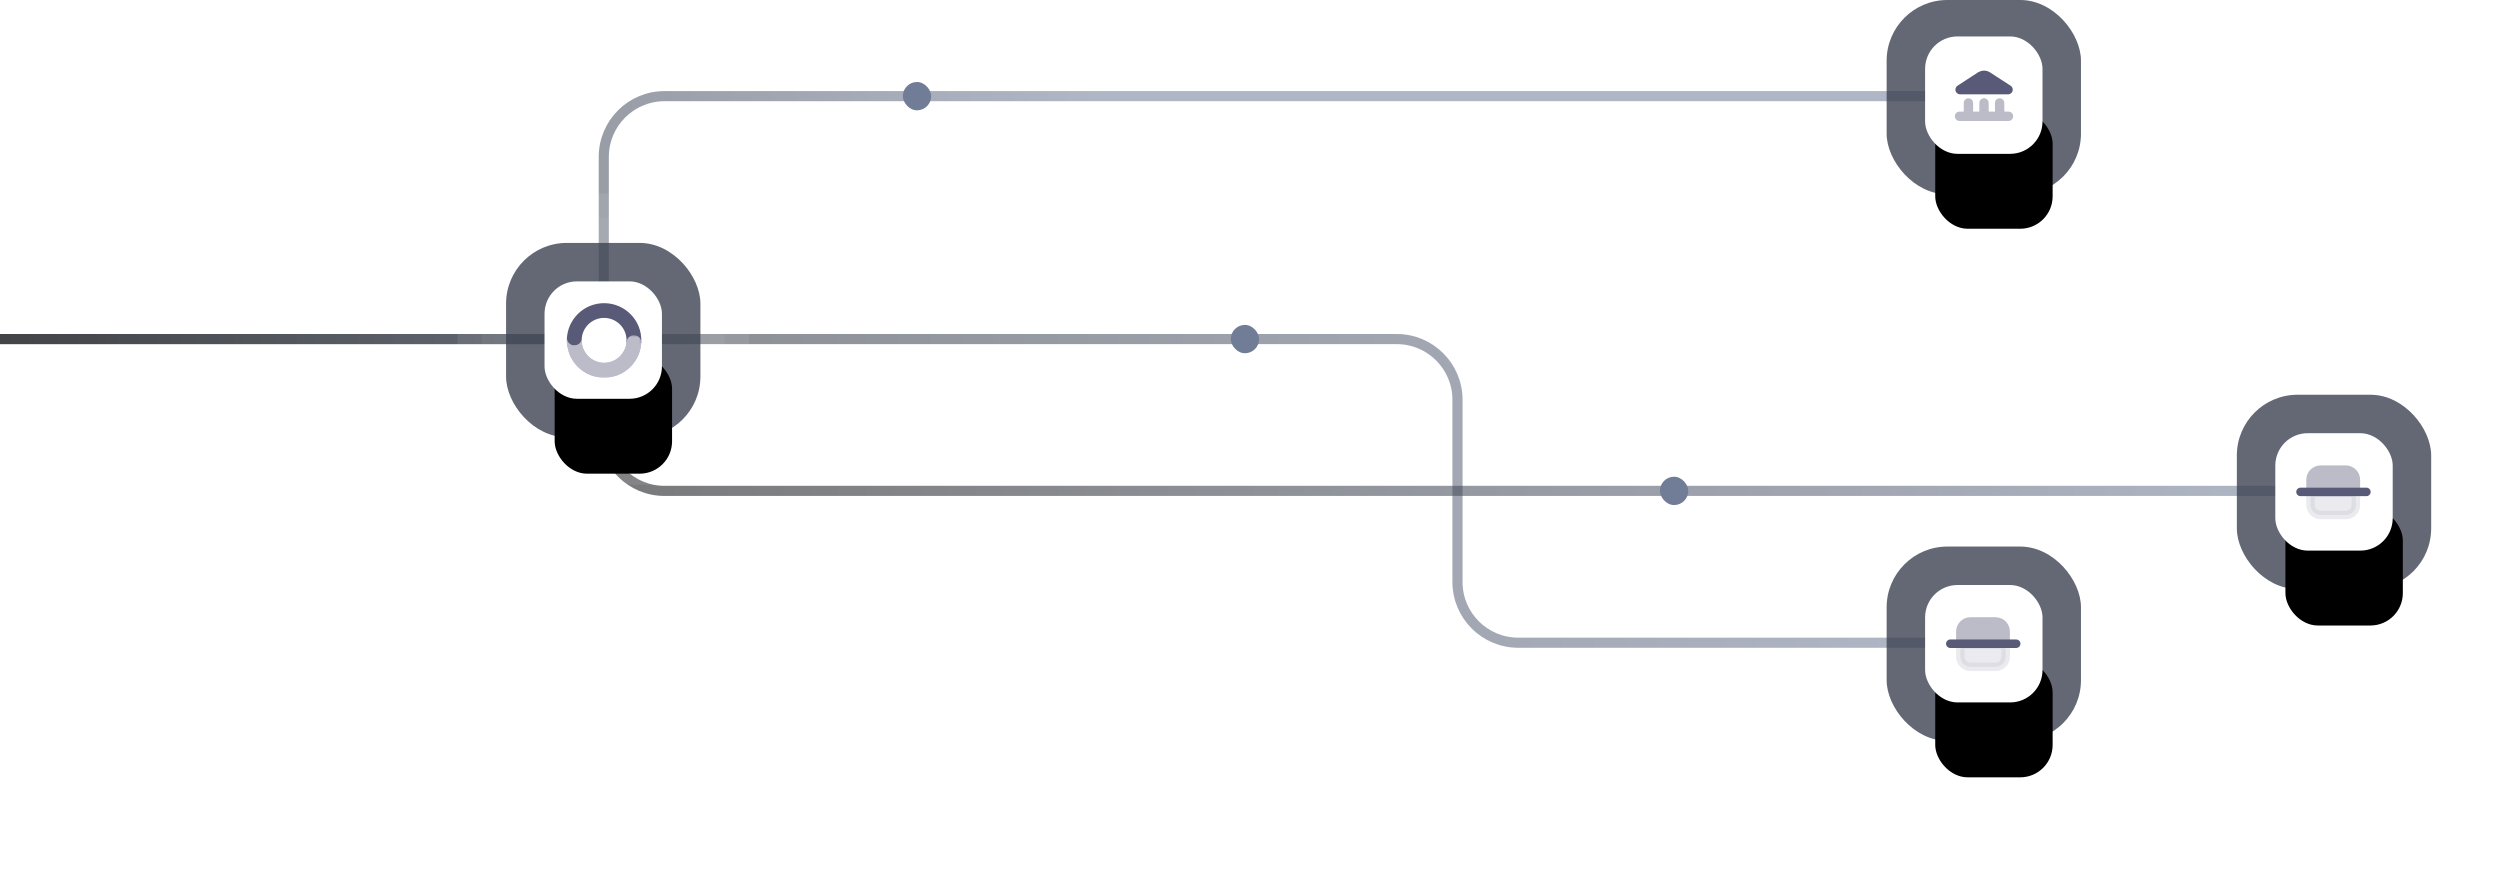 <?xml version="1.0" encoding="UTF-8"?>
<svg width="1235px" height="432px" viewBox="0 0 1235 432" version="1.1" xmlns="http://www.w3.org/2000/svg" xmlns:xlink="http://www.w3.org/1999/xlink">
    <title>workflows</title>
    <defs>
        <linearGradient x1="-14.447%" y1="0%" x2="97.023%" y2="0%" id="linearGradient-1">
            <stop stop-color="#000000" offset="0%"></stop>
            <stop stop-color="#717D97" offset="100%"></stop>
        </linearGradient>
        <linearGradient x1="-14.447%" y1="0%" x2="97.023%" y2="0%" id="linearGradient-2">
            <stop stop-color="#000000" offset="0%"></stop>
            <stop stop-color="#717D97" offset="100%"></stop>
        </linearGradient>
        <linearGradient x1="-14.447%" y1="0%" x2="55.289%" y2="0%" id="linearGradient-3">
            <stop stop-color="#000000" offset="0%"></stop>
            <stop stop-color="#717D97" offset="100%"></stop>
        </linearGradient>
        <rect id="path-4" x="951" y="18" width="58" height="58" rx="16"></rect>
        <filter x="-147.4%" y="-92.2%" width="412.1%" height="412.1%" filterUnits="objectBoundingBox" id="filter-5">
            <feOffset dx="5" dy="37" in="SourceAlpha" result="shadowOffsetOuter1"></feOffset>
            <feGaussianBlur stdDeviation="24" in="shadowOffsetOuter1" result="shadowBlurOuter1"></feGaussianBlur>
            <feColorMatrix values="0 0 0 0 0.331   0 0 0 0 0.366   0 0 0 0 0.471  0 0 0 0.1 0" type="matrix" in="shadowBlurOuter1"></feColorMatrix>
        </filter>
        <rect id="path-6" x="269" y="139" width="58" height="58" rx="16"></rect>
        <filter x="-147.4%" y="-92.2%" width="412.1%" height="412.1%" filterUnits="objectBoundingBox" id="filter-7">
            <feOffset dx="5" dy="37" in="SourceAlpha" result="shadowOffsetOuter1"></feOffset>
            <feGaussianBlur stdDeviation="24" in="shadowOffsetOuter1" result="shadowBlurOuter1"></feGaussianBlur>
            <feColorMatrix values="0 0 0 0 0.331   0 0 0 0 0.366   0 0 0 0 0.471  0 0 0 0.1 0" type="matrix" in="shadowBlurOuter1"></feColorMatrix>
        </filter>
        <rect id="path-8" x="0" y="0" width="58" height="58" rx="16"></rect>
        <filter x="-147.4%" y="-92.2%" width="412.1%" height="412.1%" filterUnits="objectBoundingBox" id="filter-9">
            <feOffset dx="5" dy="37" in="SourceAlpha" result="shadowOffsetOuter1"></feOffset>
            <feGaussianBlur stdDeviation="24" in="shadowOffsetOuter1" result="shadowBlurOuter1"></feGaussianBlur>
            <feColorMatrix values="0 0 0 0 0.331   0 0 0 0 0.366   0 0 0 0 0.471  0 0 0 0.1 0" type="matrix" in="shadowBlurOuter1"></feColorMatrix>
        </filter>
        <rect id="path-10" x="0" y="0" width="58" height="58" rx="16"></rect>
        <filter x="-147.4%" y="-92.2%" width="412.1%" height="412.1%" filterUnits="objectBoundingBox" id="filter-11">
            <feOffset dx="5" dy="37" in="SourceAlpha" result="shadowOffsetOuter1"></feOffset>
            <feGaussianBlur stdDeviation="24" in="shadowOffsetOuter1" result="shadowBlurOuter1"></feGaussianBlur>
            <feColorMatrix values="0 0 0 0 0.331   0 0 0 0 0.366   0 0 0 0 0.471  0 0 0 0.1 0" type="matrix" in="shadowBlurOuter1"></feColorMatrix>
        </filter>
        <polygon id="path-12" points="0.28 0.42 36.82 0.42 36.82 21.42 0.28 21.42"></polygon>
        <polygon id="path-14" points="0.35 0.42 36.82 0.42 36.82 21.42 0.35 21.42"></polygon>
    </defs>
    <g id="Page-1" stroke="none" stroke-width="1" fill="none" fill-rule="evenodd">
        <g id="Workflows-Copy-3" transform="translate(-160, -812)">
            <g id="workflows" transform="translate(160, 812)">
                <g id="workflows-graphic">
                    <path d="M0,167.5 L690,167.5 C706.569,167.5 720,180.931 720,197.5 L720,287.5 C720,304.069 733.431,317.5 750,317.5 L980,317.5 L980,317.5" id="Path-10" stroke="url(#linearGradient-1)" stroke-width="5" opacity="0.56"></path>
                    <path d="M298.268,167.5 L298.268,212.5 C298.268,229.069 311.699,242.5 328.268,242.5 L1153.277,242.5 L1153.277,242.5" id="Path-12" stroke="url(#linearGradient-2)" stroke-width="5" opacity="0.56"></path>
                    <path d="M0,167.5 L268.268,167.5 C284.837,167.5 298.268,154.069 298.268,137.5 L298.268,77.5 C298.268,60.931 311.699,47.5 328.268,47.5 L980,47.5 L980,47.5" id="Path-11" stroke="url(#linearGradient-3)" stroke-width="5" opacity="0.56"></path>
                    <rect id="Rectangle" fill="#3D4351" opacity="0.8" x="932" y="0" width="96" height="96" rx="30"></rect>
                    <g id="Rectangle-Copy-2">
                        <use fill="black" fill-opacity="1" filter="url(#filter-5)" xlink:href="#path-4"></use>
                        <use fill="#FFFFFF" fill-rule="evenodd" xlink:href="#path-4"></use>
                    </g>
                    <g id="Group-6" transform="translate(968, 36)" stroke-linecap="round" stroke-linejoin="round" stroke-width="4.62">
                        <path d="M13.752,1.656 L23.987,8.283 L23.987,8.283 L0.283,8.283 L10.438,1.662 C11.445,1.005 12.743,1.003 13.752,1.656 Z" id="Rectangle" stroke="#595978" fill="#595978"></path>
                        <line x1="5.00267894e-13" y1="21.45" x2="24.2" y2="21.45" id="Line-5" stroke="#BCBCC9"></line>
                        <line x1="4.4" y1="14.85" x2="4.4" y2="20.35" id="Line-4" stroke="#BCBCC9"></line>
                        <line x1="12.1" y1="14.85" x2="12.1" y2="20.35" id="Line-4" stroke="#BCBCC9"></line>
                        <line x1="19.8" y1="14.85" x2="19.866" y2="20.35" id="Line-4" stroke="#BCBCC9"></line>
                    </g>
                    <rect id="Rectangle-Copy-3" fill="#717D97" x="446" y="40.5" width="14" height="14" rx="7"></rect>
                    <rect id="Rectangle-Copy-4" fill="#717D97" x="608" y="160.5" width="14" height="14" rx="7"></rect>
                    <rect id="Rectangle-Copy-6" fill="#717D97" x="820" y="235.5" width="14" height="14" rx="7"></rect>
                    <rect id="Rectangle-Copy" fill="#3D4351" opacity="0.8" x="1105" y="195" width="96" height="96" rx="30"></rect>
                    <rect id="Rectangle-Copy-2" fill="#3D4351" opacity="0.8" x="932" y="270" width="96" height="96" rx="30"></rect>
                    <rect id="Rectangle-Copy-5" fill="#FFFFFF" opacity="0.08" x="226" y="95.5" width="144" height="144" rx="50"></rect>
                    <rect id="Rectangle-Copy-5" fill="#FFFFFF" opacity="0.05" x="238" y="107.5" width="120" height="120" rx="40"></rect>
                    <rect id="Rectangle-Copy-5" fill="#3D4351" opacity="0.8" x="250" y="120" width="96" height="96" rx="30"></rect>
                    <g id="Rectangle-Copy-2">
                        <use fill="black" fill-opacity="1" filter="url(#filter-7)" xlink:href="#path-6"></use>
                        <use fill="#FFFFFF" fill-rule="evenodd" xlink:href="#path-6"></use>
                    </g>
                </g>
                <g id="Group-6-Copy" transform="translate(951, 289)">
                    <g id="Rectangle">
                        <use fill="black" fill-opacity="1" filter="url(#filter-9)" xlink:href="#path-8"></use>
                        <use fill="#FFFFFF" fill-rule="evenodd" xlink:href="#path-8"></use>
                    </g>
                    <g id="Group-13" transform="translate(12, 18)" stroke-linecap="round" stroke-linejoin="round" stroke-width="4.2">
                        <g id="Group-9">
                            <path d="M22.8,22.4 L10.4,22.4 C7.639,22.4 5.4,20.161 5.4,17.4 L5.4,11.5 L5.4,11.5 L27.8,11.5 L27.8,17.4 C27.8,20.161 25.561,22.4 22.8,22.4 Z" id="Stroke-4-Copy-58" stroke="#BCBCC9" fill="#BCBCC9" opacity="0.3"></path>
                            <path d="M27.8,9.5 L5.4,9.5 L5.4,5 C5.4,2.239 7.639,5.07265313e-16 10.4,0 L22.8,0 C25.561,-5.07265313e-16 27.8,2.239 27.8,5 L27.8,9.5 L27.8,9.5 Z" id="Stroke-4-Copy-58" stroke="#BCBCC9" fill="#BCBCC9"></path>
                            <line x1="0.448" y1="11" x2="33" y2="11" id="Line-2" stroke="#595978"></line>
                        </g>
                    </g>
                </g>
                <g id="Group-6-Copy-5" transform="translate(1124, 214)">
                    <g id="Rectangle">
                        <use fill="black" fill-opacity="1" filter="url(#filter-11)" xlink:href="#path-10"></use>
                        <use fill="#FFFFFF" fill-rule="evenodd" xlink:href="#path-10"></use>
                    </g>
                    <g id="Group-13" transform="translate(12, 18)" stroke-linecap="round" stroke-linejoin="round" stroke-width="4.2">
                        <g id="Group-9">
                            <path d="M22.8,22.4 L10.4,22.4 C7.639,22.4 5.4,20.161 5.4,17.4 L5.4,11.5 L5.4,11.5 L27.8,11.5 L27.8,17.4 C27.8,20.161 25.561,22.4 22.8,22.4 Z" id="Stroke-4-Copy-58" stroke="#BCBCC9" fill="#BCBCC9" opacity="0.3"></path>
                            <path d="M27.8,9.5 L5.4,9.5 L5.4,5 C5.4,2.239 7.639,5.07265313e-16 10.4,0 L22.8,0 C25.561,-5.07265313e-16 27.8,2.239 27.8,5 L27.8,9.5 L27.8,9.5 Z" id="Stroke-4-Copy-58" stroke="#BCBCC9" fill="#BCBCC9"></path>
                            <line x1="0.448" y1="11" x2="33" y2="11" id="Line-2" stroke="#595978"></line>
                        </g>
                    </g>
                </g>
                <g id="Group-2" transform="translate(298.5, 168) scale(1, -1) translate(-298.5, -168) translate(280, 149)">
                    <g id="Group">
                        <path d="M7.35,19.659 C7.284,18.769 7.327,17.856 7.49,16.938 L2.545,15.19 L0.282,15.677 C0.009,17.213 -0.062,18.74 0.052,20.23" id="Fill-12" fill="#B2AEDA"></path>
                        <path d="M29.54,18.043 C29.605,18.94 29.562,19.861 29.4,20.787 C29.134,22.296 28.573,23.682 27.788,24.894 C27.003,26.106 25.993,27.146 24.828,27.962 C23.663,28.78 22.343,29.374 20.937,29.698 C19.531,30.023 18.039,30.076 16.531,29.81 C15.023,29.543 13.639,28.982 12.429,28.196 C11.217,27.41 10.18,26.399 9.364,25.232 C8.548,24.065 7.954,22.743 7.63,21.335 C7.506,20.791 7.421,20.233 7.379,19.666 C7.257,18.009 6.006,16.656 4.372,16.367 C2.023,15.952 -0.099,17.862 0.081,20.242 C0.15,21.168 0.29,22.079 0.495,22.969 C1.031,25.305 2.017,27.499 3.371,29.434 C4.724,31.37 6.446,33.047 8.454,34.351 C10.462,35.656 12.758,36.586 15.259,37.028 C17.762,37.469 20.236,37.381 22.569,36.844 C24.901,36.306 27.092,35.319 29.024,33.964 C30.958,32.608 32.633,30.885 33.935,28.874 C35.238,26.863 36.167,24.564 36.608,22.059 C36.881,20.509 36.952,18.969 36.838,17.467" id="Fill-14" fill="#FFFFFF"></path>
                        <mask id="mask-13" fill="white">
                            <use xlink:href="#path-12"></use>
                        </mask>
                        <g id="Clip-17"></g>
                        <path d="M7.49,16.944 C7.755,15.434 8.316,14.048 9.1,12.836 C9.886,11.624 10.896,10.585 12.061,9.767 C13.226,8.951 14.547,8.356 15.953,8.032 C17.359,7.708 18.85,7.655 20.359,7.921 C21.867,8.187 23.251,8.749 24.462,9.534 C25.672,10.32 26.71,11.332 27.526,12.498 C28.342,13.665 28.936,14.987 29.26,16.395 C29.385,16.94 29.47,17.498 29.511,18.064 C29.632,19.721 30.885,21.074 32.519,21.363 C34.867,21.778 36.989,19.868 36.809,17.488 C36.74,16.562 36.6,15.651 36.396,14.761 C35.858,12.425 34.873,10.231 33.52,8.296 C32.166,6.361 30.445,4.684 28.436,3.379 C26.427,2.075 24.132,1.145 21.63,0.702 C19.128,0.26 16.653,0.349 14.321,0.887 C11.987,1.424 9.797,2.411 7.864,3.766 C5.931,5.122 4.256,6.845 2.953,8.857 C1.651,10.867 0.721,13.166 0.28,15.671" id="Fill-16" fill="#B2AEDA" mask="url(#mask-13)"></path>
                    </g>
                    <path d="M7.35,19.651 C7.284,18.749 7.327,17.824 7.49,16.893 L2.545,15.12 L0.282,15.613 C0.009,17.171 -0.062,18.72 0.052,20.23" id="Fill-12" fill="#BCBCC9"></path>
                    <path d="M29.484,18.101 C29.549,18.993 29.506,19.907 29.344,20.827 C29.078,22.326 28.519,23.703 27.735,24.907 C26.952,26.111 25.944,27.143 24.781,27.954 C23.619,28.767 22.301,29.357 20.897,29.679 C19.494,30.001 18.004,30.054 16.5,29.79 C14.994,29.525 13.613,28.968 12.405,28.187 C11.196,27.406 10.161,26.402 9.346,25.243 C8.532,24.083 7.939,22.77 7.616,21.371 C7.491,20.831 7.407,20.276 7.365,19.714 C7.244,18.068 5.995,16.723 4.363,16.436 C2.02,16.025 -0.098,17.921 0.081,20.286 C0.15,21.206 0.289,22.111 0.494,22.995 C1.03,25.315 2.013,27.494 3.364,29.417 C4.715,31.34 6.433,33.006 8.438,34.301 C10.442,35.597 12.734,36.521 15.23,36.96 C17.728,37.398 20.198,37.311 22.526,36.777 C24.854,36.243 27.041,35.262 28.969,33.916 C30.899,32.57 32.571,30.858 33.871,28.86 C35.171,26.863 36.098,24.579 36.539,22.091 C36.811,20.551 36.881,19.022 36.768,17.529" id="Fill-14" fill="#595978"></path>
                    <mask id="mask-15" fill="white">
                        <use xlink:href="#path-14"></use>
                    </mask>
                    <g id="Clip-17"></g>
                    <path d="M7.546,16.944 C7.811,15.434 8.37,14.048 9.153,12.836 C9.937,11.624 10.945,10.585 12.108,9.767 C13.271,8.951 14.589,8.356 15.993,8.032 C17.396,7.708 18.885,7.655 20.391,7.921 C21.895,8.187 23.277,8.749 24.485,9.534 C25.693,10.32 26.729,11.332 27.543,12.498 C28.358,13.665 28.951,14.987 29.274,16.395 C29.399,16.94 29.484,17.498 29.525,18.064 C29.646,19.721 30.896,21.074 32.527,21.363 C34.871,21.778 36.989,19.868 36.809,17.488 C36.74,16.562 36.601,15.651 36.396,14.761 C35.86,12.425 34.877,10.231 33.526,8.296 C32.175,6.361 30.457,4.684 28.452,3.379 C26.447,2.075 24.156,1.145 21.659,0.702 C19.162,0.26 16.692,0.349 14.364,0.887 C12.035,1.424 9.848,2.411 7.919,3.766 C5.99,5.122 4.318,6.845 3.018,8.857 C1.718,10.867 0.79,13.166 0.35,15.671" id="Fill-16" fill="#BCBCC9" mask="url(#mask-15)"></path>
                </g>
            </g>
        </g>
    </g>
</svg>
